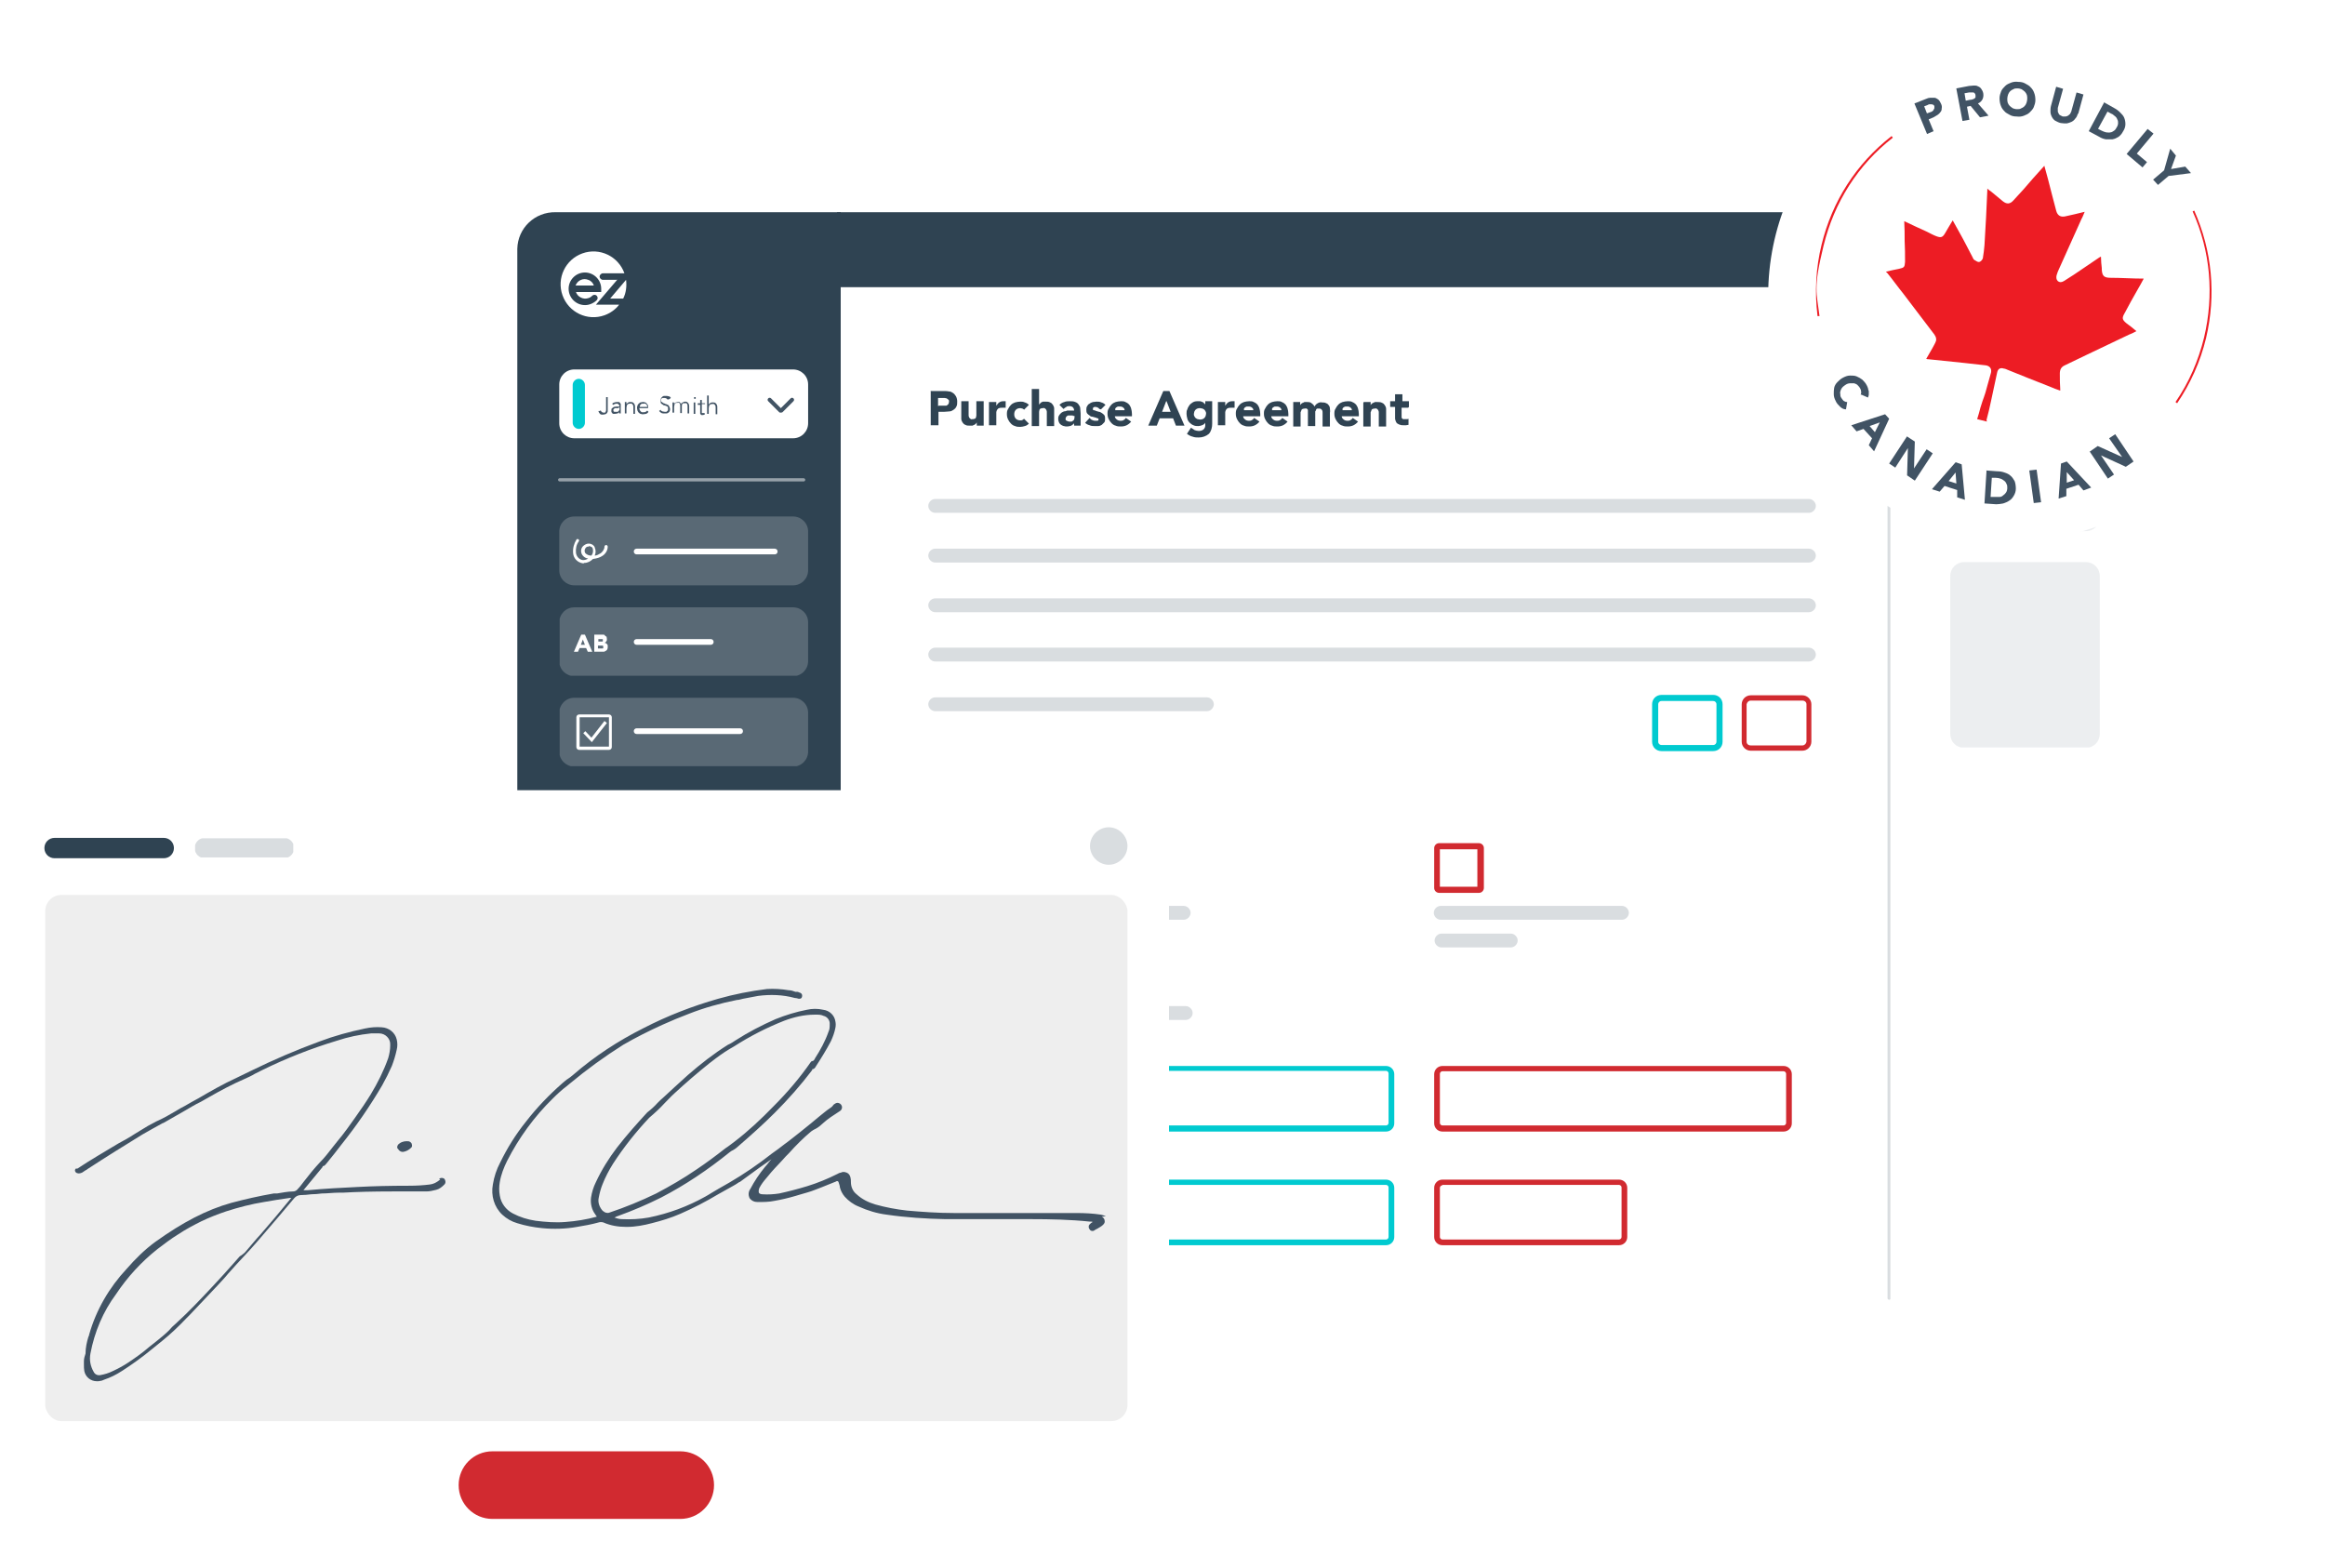 <svg xmlns="http://www.w3.org/2000/svg" xmlns:xlink="http://www.w3.org/1999/xlink" viewBox="0 0 570.8 385"><defs><style>      .st0 {        fill: none;      }      .st1, .st2 {        fill: #2f4352;      }      .st3 {        fill: #00cad0;      }      .st4 {        fill: #d12a30;      }      .st5 {        fill: #415364;      }      .st6 {        fill: #415364;      }      .st7, .st2 {        isolation: isolate;      }      .st8 {        fill: #ed1c24;      }      .st9 {        clip-path: url(#clippath-17);      }      .st10 {        clip-path: url(#clippath-19);      }      .st11 {        clip-path: url(#clippath-11);      }      .st12 {        clip-path: url(#clippath-16);      }      .st13 {        clip-path: url(#clippath-18);      }      .st14 {        clip-path: url(#clippath-10);      }      .st15 {        clip-path: url(#clippath-15);      }      .st16 {        clip-path: url(#clippath-13);      }      .st17 {        clip-path: url(#clippath-14);      }      .st18 {        clip-path: url(#clippath-12);      }      .st19 {        clip-path: url(#clippath-20);      }      .st20 {        clip-path: url(#clippath-21);      }      .st21 {        clip-path: url(#clippath-24);      }      .st22 {        clip-path: url(#clippath-25);      }      .st23 {        clip-path: url(#clippath-1);      }      .st24 {        clip-path: url(#clippath-3);      }      .st25 {        clip-path: url(#clippath-4);      }      .st26 {        clip-path: url(#clippath-2);      }      .st27 {        clip-path: url(#clippath-7);      }      .st28 {        clip-path: url(#clippath-6);      }      .st29 {        clip-path: url(#clippath-9);      }      .st30 {        clip-path: url(#clippath-8);      }      .st31 {        clip-path: url(#clippath-5);      }      .st32, .st33 {        fill: #fff;      }      .st2 {        opacity: 0;      }      .st33 {        filter: url(#drop-shadow-1);      }      .st34 {        opacity: .5;      }      .st35 {        opacity: .2;      }      .st36 {        opacity: .2;      }      .st37 {        opacity: .2;      }      .st38 {        opacity: .1;      }      .st39 {        fill: #eee;      }      .st40 {        clip-path: url(#clippath);      }    </style><clipPath id="clippath"><rect class="st0" x="127" y="52.1" width="404.7" height="281.6"></rect></clipPath><clipPath id="clippath-1"><rect class="st0" x="127" y="52.1" width="404.7" height="281.6"></rect></clipPath><clipPath id="clippath-2"><rect class="st0" x="227.9" y="122.5" width="217.9" height="3.4"></rect></clipPath><clipPath id="clippath-3"><rect class="st0" x="227.9" y="134.7" width="217.9" height="3.4"></rect></clipPath><clipPath id="clippath-4"><rect class="st0" x="227.9" y="146.9" width="217.9" height="3.4"></rect></clipPath><clipPath id="clippath-5"><rect class="st0" x="227.9" y="159.1" width="217.9" height="3.4"></rect></clipPath><clipPath id="clippath-6"><rect class="st0" x="227.9" y="171.2" width="70.1" height="3.4"></rect></clipPath><clipPath id="clippath-7"><rect class="st0" x="228.2" y="222.4" width="64.2" height="3.4"></rect></clipPath><clipPath id="clippath-8"><rect class="st0" x="228.7" y="247" width="64.2" height="3.4"></rect></clipPath><clipPath id="clippath-9"><rect class="st0" x="228.4" y="229.2" width="20.4" height="3.4"></rect></clipPath><clipPath id="clippath-10"><rect class="st0" x="352" y="222.4" width="47.9" height="3.4"></rect></clipPath><clipPath id="clippath-11"><rect class="st0" x="352.2" y="229.2" width="20.4" height="3.4"></rect></clipPath><clipPath id="clippath-12"><rect class="st0" x="137.4" y="126.9" width="61" height="16.8"></rect></clipPath><clipPath id="clippath-13"><rect class="st0" x="137.4" y="149.1" width="61" height="16.8"></rect></clipPath><clipPath id="clippath-14"><rect class="st0" x="137.4" y="171.3" width="61" height="16.8"></rect></clipPath><clipPath id="clippath-15"><rect class="st0" x="127" y="52.1" width="404.7" height="281.6"></rect></clipPath><clipPath id="clippath-16"><rect class="st0" x="137" y="117.5" width="60.7" height=".7"></rect></clipPath><clipPath id="clippath-17"><rect class="st0" x="127" y="52.1" width="404.7" height="281.6"></rect></clipPath><clipPath id="clippath-18"><rect class="st0" x="127" y="52.1" width="404.7" height="281.6"></rect></clipPath><clipPath id="clippath-19"><rect class="st0" x="478.8" y="84.8" width="36.7" height="45.6"></rect></clipPath><clipPath id="clippath-20"><rect class="st0" x="478.8" y="137.9" width="36.7" height="45.6"></rect></clipPath><clipPath id="clippath-21"><rect class="st0" x="463.4" y="86.1" width=".7" height="233"></rect></clipPath><clipPath id="clippath-22"><polygon class="st0" points="477.9 38.6 549.4 27.8 550.5 76.4 477.9 76.4 477.9 38.6"></polygon></clipPath><clipPath id="clippath-24"><rect class="st0" x="47.9" y="205.8" width="24.1" height="4.7"></rect></clipPath><clipPath id="clippath-25"><rect class="st0" x="267.6" y="203.1" width="9.2" height="9.2"></rect></clipPath><filter id="drop-shadow-1" x="423.6" y="1.2" width="146" height="147" filterUnits="userSpaceOnUse"><feGaussianBlur stdDeviation="4.2"></feGaussianBlur></filter></defs><g class="st7"><g id="Layer_1"><g id="Group_2864"><g id="Group_2824"><path id="Path_3617" class="st2" d="M524.9,335.9H144.6c-6,0-10.8-4.9-10.8-10.8h0V66.9c0-6,4.9-10.8,10.8-10.8h380.3c6,0,10.8,4.9,10.8,10.8v258.1c0,6-4.9,10.8-10.8,10.8"></path><path id="Path_3532" class="st32" d="M520.9,331.9H140.6c-6,0-10.8-4.9-10.8-10.8h0V62.9c0-6,4.9-10.8,10.8-10.8h380.3c6,0,10.8,4.9,10.8,10.8v258.1c0,6-4.9,10.8-10.8,10.8"></path><g id="Group_3047"><g class="st40"><g id="Group_3046"><g id="Group_3027"><g class="st23"><g id="Group_3026"><path id="Path_3570" class="st1" d="M206.4,333.7h-70c-5.1.1-9.3-3.9-9.4-9V61.1c.1-5.1,4.3-9.1,9.4-9h70"></path><path id="Path_3571" class="st1" d="M531.7,70.5H205.5v-18.4h316.9c5.2,0,9.3,4.2,9.3,9.3v9.1Z"></path><path id="Path_3572" class="st32" d="M151.6,68.7h-3.6c-.4,0-.8-.4-.8-.8,0-.4.4-.8.8-.8h5.3c-1.5-4.2-6.1-6.4-10.3-4.9-4.2,1.5-6.4,6.1-4.9,10.3,1.5,4.2,6.1,6.4,10.3,4.9,1.4-.5,2.7-1.4,3.6-2.6h-5.7l5.3-6.2ZM143.6,74.9c-2.2,0-4-1.8-4-4s1.8-4,4-4,4,1.8,4,4h0v.8h-6.2c.4,1.2,1.8,1.9,3,1.5.4-.1.7-.3,1-.6.3-.3.8-.3,1.1,0,.3.3.3.8,0,1.1,0,0,0,0,0,0-.7.7-1.8,1.2-2.8,1.2M145.8,70.1h-4.5c.5-1.3,1.9-1.9,3.1-1.4.7.2,1.2.8,1.4,1.4M149.8,73.3l3.9-4.6c.2,1.6,0,3.2-.7,4.6h-3.3Z"></path><g id="Group_2989" class="st37"><g id="Group_2988"><g class="st26"><g id="Group_2987"><path id="Path_3573" class="st5" d="M444.1,125.9h-214.5c-.9,0-1.7-.8-1.7-1.7s.8-1.7,1.7-1.7h214.5c.9,0,1.7.8,1.7,1.7s-.8,1.7-1.7,1.7"></path></g></g></g></g><g id="Group_2992" class="st37"><g id="Group_2991"><g class="st24"><g id="Group_2990"><path id="Path_3574" class="st5" d="M444.1,138.1h-214.5c-.9,0-1.7-.8-1.7-1.7s.8-1.7,1.7-1.7h214.5c.9,0,1.7.8,1.7,1.7s-.8,1.7-1.7,1.7"></path></g></g></g></g><g id="Group_2995" class="st37"><g id="Group_2994"><g class="st25"><g id="Group_2993"><path id="Path_3575" class="st5" d="M444.1,150.3h-214.5c-.9,0-1.7-.8-1.7-1.7s.8-1.7,1.7-1.7h214.5c.9,0,1.7.8,1.7,1.7s-.8,1.7-1.7,1.7"></path></g></g></g></g><g id="Group_2998" class="st37"><g id="Group_2997"><g class="st31"><g id="Group_2996"><path id="Path_3576" class="st5" d="M444.1,162.4h-214.5c-.9,0-1.7-.8-1.7-1.7s.8-1.7,1.7-1.7h214.5c.9,0,1.7.8,1.7,1.7s-.8,1.7-1.7,1.7"></path></g></g></g></g><g id="Group_3001" class="st37"><g id="Group_3000"><g class="st28"><g id="Group_2999"><path id="Path_3577" class="st5" d="M296.3,174.6h-66.7c-.9,0-1.7-.8-1.7-1.7s.8-1.7,1.7-1.7h66.7c.9,0,1.7.8,1.7,1.7s-.8,1.7-1.7,1.7"></path></g></g></g></g><g id="Group_3004" class="st37"><g id="Group_3003"><g class="st27"><g id="Group_3002"><path id="Path_3578" class="st5" d="M290.6,225.8h-60.8c-.9,0-1.7-.8-1.7-1.7s.8-1.7,1.7-1.7h60.8c.9,0,1.7.8,1.7,1.7s-.8,1.7-1.7,1.7"></path></g></g></g></g><g id="Group_3007" class="st35"><g id="Group_3006"><g class="st30"><g id="Group_3005"><path id="Path_3579" class="st5" d="M291.1,250.4h-60.8c-.9,0-1.7-.8-1.7-1.7s.8-1.7,1.7-1.7h60.8c.9,0,1.7.8,1.7,1.7s-.8,1.7-1.7,1.7"></path></g></g></g></g><g id="Group_3010" class="st37"><g id="Group_3009"><g class="st29"><g id="Group_3008"><path id="Path_3580" class="st5" d="M247.1,232.6h-17c-.9,0-1.7-.8-1.7-1.7s.8-1.7,1.7-1.7h17c.9,0,1.7.8,1.7,1.7s-.8,1.7-1.7,1.7"></path></g></g></g></g><g id="Group_3013" class="st37"><g id="Group_3012"><g class="st14"><g id="Group_3011"><path id="Path_3581" class="st5" d="M398.2,225.8h-44.5c-.9,0-1.7-.8-1.7-1.7s.8-1.7,1.7-1.7h44.5c.9,0,1.7.8,1.7,1.7s-.8,1.7-1.7,1.7"></path></g></g></g></g><g id="Group_3016" class="st37"><g id="Group_3015"><g class="st11"><g id="Group_3014"><path id="Path_3582" class="st5" d="M370.9,232.6h-17c-.9,0-1.7-.8-1.7-1.7s.8-1.7,1.7-1.7h17c.9,0,1.7.8,1.7,1.7s-.8,1.7-1.7,1.7"></path></g></g></g></g><path id="Path_3583" class="st3" d="M340.3,277.8h-110c-1.1,0-2-.9-2-2v-12.1c0-1.1.9-2,2-2h110c1.1,0,2,.9,2,2v12.1c0,1.1-.9,2-2,2M230.3,263c-.3,0-.6.3-.6.6v12.1c0,.3.3.6.6.6h110c.3,0,.6-.3.6-.6h0v-12.2c0-.3-.3-.6-.6-.6h-110Z"></path><path id="Path_3584" class="st4" d="M437.9,277.8h-83.8c-1.1,0-2-.9-2-2v-12.1c0-1.1.9-2,2-2h83.8c1.1,0,2,.9,2,2v12.1c0,1.1-.9,2-2,2M354.1,263c-.3,0-.6.3-.6.6v12.1c0,.3.3.6.6.6h83.8c.3,0,.6-.3.6-.6v-12.1c0-.3-.3-.6-.6-.6h-83.8Z"></path><path id="Path_3585" class="st3" d="M340.3,305.7h-110c-1.1,0-2-.9-2-2v-12.1c0-1.1.9-2,2-2h110c1.1,0,2,.9,2,2v12.1c0,1.1-.9,2-2,2M230.3,291c-.3,0-.6.3-.6.6v12.1c0,.3.3.6.6.6h110c.3,0,.6-.3.6-.6h0v-12.2c0-.3-.3-.6-.6-.6h-110Z"></path><path id="Path_3586" class="st4" d="M397.5,305.7h-43.4c-1.1,0-2-.9-2-2v-12.1c0-1.1.9-2,2-2h43.4c1.1,0,2,.9,2,2v12.1c0,1.1-.9,2-2,2M354.1,291c-.3,0-.6.3-.6.6v12.1c0,.3.3.6.6.6h43.4c.3,0,.6-.3.6-.6h0v-12.2c0-.3-.3-.6-.6-.6h-43.4Z"></path><path id="Path_3587" class="st3" d="M239.3,218.5h-9.8c-.2,0-.4-.2-.4-.4h0v-9.8c0-.2.2-.4.4-.4h9.8c.2,0,.4.2.4.4h0v9.8c0,.2-.2.4-.4.4h0"></path><path id="Path_3588" class="st32" d="M233.6,216.2l-2.8-2.8.5-.5,2.2,2.2,4.4-5.6.6.5-4.9,6.3Z"></path><path id="Path_3589" class="st4" d="M363.1,219.2h-9.8c-.6,0-1.2-.5-1.2-1.2v-9.8c0-.6.5-1.2,1.2-1.2h9.8c.6,0,1.2.5,1.2,1.2v9.8c0,.6-.5,1.2-1.2,1.2M353.5,217.7h9.2v-9.2h-9.2v9.2Z"></path><path id="Path_3590" class="st32" d="M194.7,107.6h-53.7c-2,0-3.7-1.6-3.7-3.7v-9.5c0-2,1.6-3.7,3.7-3.7h53.7c2,0,3.7,1.6,3.7,3.7h0v9.5c0,2-1.6,3.7-3.7,3.7h0"></path><g id="Group_3019" class="st36"><g id="Group_3018"><g class="st18"><g id="Group_3017"><path id="Path_3591" class="st32" d="M194.7,143.7h-53.7c-2,0-3.7-1.6-3.7-3.7h0v-9.5c0-2,1.6-3.7,3.7-3.7h53.7c2,0,3.7,1.6,3.7,3.7h0v9.5c0,2-1.6,3.7-3.7,3.7h0"></path></g></g></g></g><g id="Group_3022" class="st36"><g id="Group_3021"><g class="st16"><g id="Group_3020"><path id="Path_3592" class="st32" d="M194.7,166h-53.7c-2,0-3.7-1.6-3.7-3.7h0v-9.5c0-2,1.6-3.7,3.7-3.7h53.7c2,0,3.7,1.6,3.7,3.7h0v9.5c0,2-1.6,3.7-3.7,3.7h0"></path></g></g></g></g><g id="Group_3025" class="st36"><g id="Group_3024"><g class="st17"><g id="Group_3023"><path id="Path_3593" class="st32" d="M194.7,188.2h-53.7c-2,0-3.7-1.6-3.7-3.7h0v-9.5c0-2,1.6-3.7,3.7-3.7h53.7c2,0,3.7,1.6,3.7,3.7h0v9.5c0,2-1.6,3.7-3.7,3.7h0"></path></g></g></g></g><path id="Path_3594" class="st3" d="M142.1,105.3c-.8,0-1.5-.7-1.5-1.5v-9.3c0-.8.7-1.5,1.5-1.5s1.5.7,1.5,1.5v9.3c0,.8-.7,1.5-1.5,1.5"></path></g></g></g><path id="Path_3608" class="st5" d="M147.5,100.7c0,.2.1.3.2.4.1.1.3.2.4.2.1,0,.3,0,.4,0,0,0,.2-.1.2-.2,0-.1,0-.2.1-.3,0-.1,0-.3,0-.4v-2.9h.4v3.1c0,.1,0,.3,0,.4,0,.1-.1.3-.2.4,0,.1-.2.2-.4.3-.2,0-.4.1-.6.1-.3,0-.5,0-.7-.2-.2-.2-.3-.4-.4-.7h.4ZM151.9,100.2c0,0-.2,0-.4,0-.1,0-.3,0-.4,0-.1,0-.2,0-.4.2,0,0-.2.2-.1.3,0,0,0,.2,0,.2,0,0,0,.1.2.2,0,0,.1,0,.2,0,0,0,.2,0,.2,0,.1,0,.3,0,.4,0,.1,0,.2-.1.3-.2,0,0,.1-.2.2-.3,0-.1,0-.2,0-.4v-.2h-.2ZM152.1,99.9h0c0-.4-.2-.7-.5-.8,0,0-.1,0-.2,0-.3,0-.6.1-.9.3l-.2-.3c.3-.3.8-.4,1.2-.4.1,0,.3,0,.4,0,.1,0,.2,0,.3.2,0,0,.2.2.2.3,0,.1,0,.3,0,.4v1.3c0,.1,0,.2,0,.3,0,.1,0,.2,0,.3h-.4c0,0,0-.1,0-.2,0,0,0-.2,0-.2h0c0,.2-.2.3-.4.4-.2,0-.4.1-.6.1-.1,0-.2,0-.4,0-.1,0-.2,0-.3-.2,0,0-.2-.2-.2-.3,0-.1,0-.2,0-.4,0-.2,0-.4.2-.5.1-.1.3-.2.4-.3.2,0,.4-.1.6-.1.2,0,.4,0,.6,0h.2ZM153.8,98.8c0,0,0,.2,0,.2s0,.1,0,.2h0c0,0,.1-.1.2-.2,0,0,.1-.1.2-.2,0,0,.2,0,.3-.1,0,0,.2,0,.3,0,.3,0,.6,0,.8.3.2.2.3.5.3.8v1.8h-.4v-1.6c0-.2,0-.5-.2-.7-.1-.2-.4-.3-.6-.2,0,0-.1,0-.2,0-.1,0-.2,0-.3.1-.1,0-.2.2-.3.3,0,.2-.1.4-.1.6v1.4h-.4v-2.2c0,0,0-.2,0-.3,0-.1,0-.2,0-.3h.4ZM158.9,100c0-.2,0-.5-.2-.7-.2-.2-.4-.3-.7-.2-.1,0-.3,0-.4,0-.1,0-.2.1-.3.2,0,0-.2.2-.2.3,0,.1,0,.2,0,.3h1.9ZM157,100.3c0,.1,0,.3.1.4,0,.1.1.2.2.3,0,0,.2.2.3.2.1,0,.3,0,.4,0,.2,0,.4,0,.5-.1.1,0,.3-.2.4-.3l.3.3c-.1.2-.3.4-.6.5-.2,0-.4.1-.7.1-.2,0-.4,0-.6-.1-.2,0-.3-.2-.5-.3-.1-.1-.2-.3-.3-.5,0-.2-.1-.4-.1-.6,0-.2,0-.4.1-.6,0-.2.2-.3.3-.5.1-.1.3-.2.4-.3.2,0,.4-.1.6-.1.2,0,.4,0,.6.1.2,0,.3.2.4.3.1.1.2.3.3.4,0,.2,0,.4,0,.5v.2h-2.3ZM163.9,98.1c-.2-.3-.5-.4-.8-.4-.1,0-.2,0-.3,0-.1,0-.2,0-.3.1,0,0-.2.1-.2.2,0,.1,0,.2,0,.3,0,.2,0,.3.2.4.1.1.3.2.4.3.2,0,.3.1.5.2.2,0,.4.1.5.2.2,0,.3.2.4.4.1.2.2.4.2.6,0,.2,0,.4-.1.5,0,.2-.2.3-.3.4-.1.1-.3.2-.5.2-.2,0-.3,0-.5,0-.3,0-.5,0-.7-.1-.2-.1-.4-.3-.6-.5l.4-.3c0,.2.2.3.4.4.2,0,.4.1.6.1.1,0,.2,0,.3,0,.1,0,.2,0,.3-.2,0,0,.2-.1.2-.2,0-.1,0-.2,0-.3,0-.1,0-.3,0-.4,0,0-.1-.2-.2-.2-.1,0-.2-.1-.3-.2-.1,0-.3,0-.4-.1-.1,0-.3,0-.4-.2-.1,0-.2-.1-.3-.2-.1,0-.2-.2-.2-.3,0-.2,0-.3,0-.5,0-.2,0-.4.1-.5,0-.1.2-.3.3-.4.1-.1.3-.2.4-.2.2,0,.3,0,.5,0,.2,0,.4,0,.7.1.2,0,.4.2.5.4l-.4.3ZM165.1,99.4c0-.1,0-.2,0-.3s0-.2,0-.3h.4v.4h0c0-.2.2-.3.4-.4.2,0,.3-.1.5-.1,0,0,.2,0,.2,0,0,0,.2,0,.2,0,0,0,.2.1.2.2,0,0,.1.2.2.3,0-.2.2-.3.4-.4.2-.1.4-.2.5-.2.3,0,.6,0,.8.3.2.2.3.5.3.8v1.8h-.4v-1.6c0-.2,0-.5-.1-.7-.1-.2-.3-.3-.6-.2-.1,0-.3,0-.4,0,0,0-.2.1-.2.2,0,.1-.1.2-.1.3,0,.1,0,.3,0,.4v1.5h-.4v-1.6c0-.2,0-.5-.1-.7-.1-.2-.3-.3-.6-.2,0,0-.1,0-.2,0,0,0-.2,0-.3.1-.1,0-.2.2-.2.3,0,.2-.1.4-.1.6v1.4h-.4v-2.2ZM170.8,97.7c0,0,0,.2,0,.2,0,0-.1,0-.2,0,0,0-.1,0-.2,0,0,0,0-.1,0-.2,0,0,0-.2,0-.2,0,0,.1,0,.2,0,0,0,.1,0,.2,0,0,0,0,.1,0,.2h0ZM170.7,101.6h-.4v-2.8h.4v2.8ZM173.1,99.2h-.8v1.7c0,0,0,.2,0,.3,0,0,0,.1,0,.2,0,0,0,0,.1,0,0,0,.1,0,.2,0,0,0,.1,0,.2,0,0,0,.1,0,.2,0v.4c-.2,0-.3.1-.5.1,0,0-.2,0-.2,0,0,0-.2,0-.2-.1,0,0-.1-.1-.2-.2,0-.1,0-.2,0-.4v-1.8h-.6v-.4h.6v-.8h.4v.8h.8v.4ZM173.6,97.1h.4v2.2h0c0,0,.1-.1.2-.2,0,0,.1-.1.2-.2,0,0,.2,0,.3-.1,0,0,.2,0,.3,0,.3,0,.6,0,.8.3.2.2.3.5.3.8v1.8h-.4v-1.6c0-.2,0-.5-.2-.7-.1-.2-.4-.3-.6-.2,0,0-.1,0-.2,0-.1,0-.2,0-.3.1-.1,0-.2.2-.3.3,0,.2-.1.4-.1.6v1.4h-.4v-4.5Z"></path><g id="Group_3032"><g class="st15"><g id="Group_3031"><path id="Path_3595" class="st5" d="M191.6,101.3c-.1,0-.2,0-.3-.1l-2.7-2.7c-.2-.2-.2-.5,0-.7.2-.2.5-.2.7,0l2.4,2.4,2.4-2.4c.2-.2.5-.2.7,0,.2.2.2.5,0,.7l-2.7,2.7c0,0-.2.1-.3.1"></path><g id="Group_3030" class="st34"><g id="Group_3029"><g class="st12"><g id="Group_3028"><path id="Path_3596" class="st32" d="M197.3,118.2h-59.9c-.2,0-.4-.2-.4-.4,0-.2.2-.4.4-.4h59.9c.2,0,.4.2.4.4,0,.2-.2.4-.4.4"></path></g></g></g></g><path id="Path_3597" class="st32" d="M149.5,184.1h-7.3c-.4,0-.7-.3-.7-.7v-7.3c0-.4.3-.7.7-.7h7.3c.4,0,.7.3.7.7h0v7.3c0,.4-.3.7-.7.7h0M142.3,183.3h7.2v-7.2h-7.2v7.2Z"></path><path id="Path_3598" class="st32" d="M145.3,182.2l-2.1-2.2.5-.5,1.5,1.6,3.2-4.1.6.5-3.7,4.7Z"></path></g></g></g><g id="AB" class="st7"><g class="st7"><path class="st32" d="M142.8,155.8h.8l1.8,4.2h-1.1l-.4-.9h-1.6l-.4.9h-1l1.8-4.2ZM143.1,157l-.5,1.3h1l-.5-1.3Z"></path><path class="st32" d="M145.8,155.8h1.6c.2,0,.4,0,.6,0s.4,0,.5.2.3.2.4.3c0,.1.1.3.1.6s0,.4-.2.6c-.1.2-.3.3-.5.3h0c.1,0,.3,0,.4.1.1,0,.2.1.3.2,0,0,.1.2.2.3,0,.1,0,.2,0,.4,0,.2,0,.4-.1.6s-.2.3-.4.4-.3.2-.5.2-.4,0-.6,0h-1.7v-4.2ZM146.8,157.5h.7c0,0,.1,0,.2,0,0,0,.1,0,.2,0,0,0,.1,0,.1-.1,0,0,0-.1,0-.2s0-.2,0-.2c0,0,0-.1-.1-.1s-.1,0-.2,0c0,0-.1,0-.2,0h-.6v.9ZM146.8,159.2h.8c0,0,.1,0,.2,0,0,0,.1,0,.2,0,0,0,.1,0,.1-.2,0,0,0-.1,0-.2s0-.2,0-.2c0,0-.1-.1-.2-.1,0,0-.2,0-.2,0,0,0-.2,0-.2,0h-.7v1Z"></path></g></g><g id="Group_3034"><g class="st9"><g id="Group_3033"><path id="Path_3599" class="st32" d="M143.3,138.3c0,0-.1,0-.2,0-1.3-.2-2.3-1.2-2.4-2.5-.1-1.2.2-2.3.8-3.3.1-.2.3-.2.5-.1.2.1.2.3.1.5-.6.8-.8,1.8-.7,2.8.1.9.8,1.7,1.7,1.8.5,0,.9-.1,1.3-.4-.6,0-1.1-.4-1.4-.8-.6-.8-.4-2,.5-2.5.8-.6,2-.4,2.5.5,0,0,0,0,0,.1.3.6.3,1.4,0,2,.5,0,1-.3,1.5-.6.5-.4.9-1,.9-1.6,0-.2.2-.4.4-.4.2,0,.4.2.4.4,0,0,0,0,0,0,0,.9-.5,1.7-1.2,2.2-.7.5-1.5.7-2.3.8h-.1s0,0,0,0c-.6.6-1.3,1-2.2,1M144.5,134.2c-.2,0-.4,0-.5.1-.5.4-.6,1-.3,1.5.4.4.9.6,1.5.6.4-.5.5-1.2.3-1.8-.1-.3-.4-.4-.7-.5,0,0-.2,0-.3,0"></path></g></g></g><path id="Path_3609" class="st1" d="M228.6,96h3.2c.4,0,.8,0,1.2.1.4,0,.7.2,1,.4.3.2.5.5.7.8.2.4.3.8.3,1.3,0,.4,0,.9-.2,1.2-.1.3-.4.6-.7.8-.3.2-.6.4-1,.4-.4,0-.8.1-1.3.1h-1.4v3.3h-1.9v-8.5ZM230.5,99.6h1.2c.2,0,.3,0,.5,0,.1,0,.3,0,.4-.2.1,0,.2-.2.3-.3,0-.2.1-.3.1-.5,0-.2,0-.4-.2-.5-.1-.1-.2-.2-.4-.3-.2,0-.3-.1-.5-.1-.2,0-.4,0-.6,0h-1v2ZM241.5,104.5h-1.7v-.8h0c0,.1-.2.2-.2.3-.1.1-.2.2-.4.3-.2,0-.3.2-.5.2-.2,0-.4,0-.6,0-.4,0-.8,0-1.1-.2-.3-.1-.5-.3-.7-.6-.2-.3-.3-.6-.3-.9,0-.4,0-.7,0-1.1v-3.2h1.8v2.9c0,.2,0,.3,0,.5,0,.2,0,.3.1.5,0,.1.2.3.3.4.2.1.3.2.5.1.2,0,.4,0,.6-.1.1,0,.3-.2.3-.3,0-.1.1-.3.1-.5,0-.2,0-.4,0-.6v-2.9h1.8v5.8ZM242.8,98.7h1.8v.9h0c.2-.3.4-.6.7-.8.3-.2.6-.3,1-.3.1,0,.2,0,.3,0,0,0,.2,0,.3,0v1.6c-.1,0-.3,0-.4,0-.1,0-.3,0-.4,0-.3,0-.6,0-.8.1-.2,0-.3.2-.5.4-.1.2-.2.4-.2.6,0,.3,0,.5,0,.8v2.4h-1.8v-5.8ZM251.4,100.6c0-.1-.2-.2-.4-.3-.2,0-.3-.1-.5-.1-.4,0-.8.1-1.1.4-.3.3-.4.7-.4,1.1,0,.4.1.8.4,1.1.3.3.7.4,1.1.4.2,0,.4,0,.5-.1.1,0,.3-.2.4-.3l1.2,1.2c-.3.3-.6.5-1,.6-.4.1-.7.2-1.1.2-.4,0-.9,0-1.3-.2-.4-.1-.7-.3-1-.6-.3-.3-.5-.6-.7-1-.2-.4-.3-.8-.3-1.3,0-.4,0-.9.3-1.3.2-.4.4-.7.7-1,.3-.3.7-.5,1-.6.4-.1.8-.2,1.3-.2.4,0,.7,0,1.1.2.4.1.7.3,1,.6l-1.2,1.2ZM255.1,95.4v4h0c0-.1.1-.2.2-.3.1-.1.2-.2.3-.3.1,0,.3-.2.5-.2.2,0,.4,0,.6,0,.4,0,.8,0,1.1.2.3.1.5.3.7.6.2.3.3.6.3.9,0,.4,0,.7,0,1.1v3.2h-1.8v-2.9c0-.2,0-.3,0-.5,0-.2,0-.3-.1-.5,0-.1-.2-.3-.3-.4-.2-.1-.3-.2-.5-.1-.2,0-.4,0-.6.1-.1,0-.3.2-.3.3,0,.1-.1.3-.1.5,0,.2,0,.4,0,.6v2.9h-1.8v-9.1h1.8ZM263.8,103.8h0c-.2.3-.5.5-.8.7-.3.1-.7.2-1,.2-.3,0-.5,0-.8-.1-.2,0-.5-.2-.7-.3-.2-.2-.4-.3-.5-.6-.1-.2-.2-.5-.2-.8,0-.3,0-.6.2-.9.1-.2.3-.4.5-.6.2-.2.5-.3.7-.4.3,0,.6-.1.8-.2.3,0,.6,0,.9,0,.3,0,.6,0,.8,0,0-.3-.1-.6-.3-.8-.2-.2-.5-.3-.8-.3-.3,0-.6,0-.8.2-.2.1-.5.3-.7.5l-1-1c.3-.3.7-.6,1.2-.7.4-.2.9-.2,1.4-.2.4,0,.9,0,1.3.2.3.1.6.3.8.6.2.3.4.6.4.9,0,.4.1.9.1,1.3v3h-1.6v-.7ZM263.4,102c-.1,0-.3,0-.5,0-.2,0-.4,0-.6,0-.2,0-.3.1-.5.3-.1.1-.2.3-.2.5,0,.2,0,.4.3.5.2.1.4.2.6.2.2,0,.3,0,.5,0,.2,0,.3-.1.4-.2.1,0,.2-.2.3-.3,0-.1.1-.3.1-.5v-.4h-.4ZM269.9,100.4c-.2-.3-.6-.5-1-.5-.2,0-.3,0-.4.1-.1,0-.2.2-.2.4,0,.1,0,.3.2.3.2,0,.4.1.6.2l.7.2c.3,0,.5.2.7.3.2.1.4.3.6.5.2.3.2.6.2.9,0,.3,0,.7-.2.9-.2.2-.4.4-.6.6-.3.2-.6.3-.9.3-.3,0-.6,0-.9,0-.4,0-.8,0-1.2-.2-.4-.1-.8-.3-1.1-.6l1.1-1.2c.2.2.3.4.6.5.2.1.5.2.7.2.2,0,.4,0,.6,0,.2,0,.3-.2.3-.3,0-.1,0-.3-.2-.3-.2,0-.4-.2-.6-.2l-.7-.2c-.3,0-.5-.1-.7-.3-.2-.1-.4-.3-.6-.5-.2-.3-.2-.6-.2-.9,0-.3,0-.6.2-.9.1-.2.3-.5.6-.6.2-.2.5-.3.8-.4.3,0,.6-.1.9-.1.4,0,.8,0,1.2.2.4.1.7.3,1,.6l-1.1,1.1ZM277.7,103.5c-.3.4-.7.7-1.1.9-.4.2-.9.3-1.4.3-.4,0-.9,0-1.3-.2-.4-.1-.7-.3-1-.6-.3-.3-.5-.6-.7-1-.2-.4-.3-.8-.3-1.3,0-.4,0-.9.3-1.3.2-.4.4-.7.7-1,.3-.3.7-.5,1-.6.4-.1.8-.2,1.3-.2.4,0,.8,0,1.1.2.3.1.6.3.9.6.2.3.4.6.5,1,.1.4.2.8.2,1.3v.6h-4.2c0,.3.2.6.5.8.2.2.6.3.9.3.3,0,.5,0,.8-.2.2-.1.4-.3.5-.5l1.3.9ZM276.1,100.9c0-.3,0-.6-.3-.8-.2-.2-.5-.3-.8-.3-.2,0-.4,0-.5,0-.1,0-.3.1-.4.2-.1,0-.2.2-.3.3,0,.1,0,.3,0,.4h2.4ZM285.6,96h1.5l3.7,8.5h-2.1l-.7-1.8h-3.3l-.7,1.8h-2.1l3.7-8.5ZM286.3,98.5l-1,2.6h2.1l-1-2.6ZM297.6,104c0,.9-.2,1.8-.8,2.5-.7.6-1.6.9-2.5.9-.5,0-1,0-1.5-.2-.5-.1-1-.4-1.4-.7l1-1.5c.3.2.6.4.9.6.3.1.7.2,1,.2.4,0,.9-.1,1.2-.4.3-.3.4-.6.4-1v-.6h0c-.2.3-.5.5-.8.6-.3.1-.6.2-.9.2-.4,0-.8,0-1.2-.2-.3-.1-.7-.4-.9-.6-.3-.3-.5-.6-.6-1-.1-.4-.2-.8-.2-1.2,0-.4,0-.8.2-1.1.1-.4.3-.7.5-1,.2-.3.5-.5.8-.7.3-.2.7-.3,1.1-.3.2,0,.5,0,.7,0,.2,0,.4.1.6.2.2,0,.3.2.4.3.1,0,.2.2.3.3h0v-.8h1.7v5.3ZM293.1,101.6c0,.2,0,.4.1.5,0,.2.2.3.3.5.1.1.3.2.5.3.2,0,.4.1.6.1.2,0,.4,0,.6-.1.2,0,.3-.2.5-.3.1-.1.2-.3.3-.5,0-.2.1-.4.1-.5,0-.2,0-.4-.1-.5,0-.2-.2-.3-.3-.5-.1-.1-.3-.2-.5-.3-.2,0-.4-.1-.6-.1-.2,0-.4,0-.6.1-.2,0-.3.2-.5.3-.1.1-.2.3-.3.5,0,.2-.1.4-.1.5ZM299,98.7h1.8v.9h0c.2-.3.4-.6.7-.8.3-.2.6-.3,1-.3.1,0,.2,0,.3,0,0,0,.2,0,.3,0v1.6c-.1,0-.3,0-.4,0-.1,0-.3,0-.4,0-.3,0-.6,0-.8.1-.2,0-.3.2-.5.4-.1.2-.2.4-.2.6,0,.3,0,.5,0,.8v2.4h-1.8v-5.8ZM309.2,103.5c-.3.4-.7.7-1.1.9-.4.2-.9.3-1.4.3-.4,0-.9,0-1.3-.2-.4-.1-.7-.3-1-.6-.3-.3-.5-.6-.7-1-.2-.4-.3-.8-.3-1.3,0-.4,0-.9.3-1.3.2-.4.4-.7.7-1,.3-.3.7-.5,1-.6.4-.1.8-.2,1.3-.2.4,0,.8,0,1.1.2.3.1.6.3.9.6.2.3.4.6.5,1,.1.4.2.8.2,1.3v.6h-4.2c0,.3.2.6.5.8.2.2.6.3.9.3.3,0,.5,0,.8-.2.2-.1.4-.3.5-.5l1.3.9ZM307.7,100.9c0-.3,0-.6-.3-.8-.2-.2-.5-.3-.8-.3-.2,0-.4,0-.5,0-.1,0-.3.1-.4.2-.1,0-.2.2-.3.3,0,.1,0,.3,0,.4h2.4ZM316.1,103.5c-.3.4-.7.7-1.1.9-.4.2-.9.3-1.4.3-.4,0-.9,0-1.3-.2-.4-.1-.7-.3-1-.6-.3-.3-.5-.6-.7-1-.2-.4-.3-.8-.3-1.3,0-.4,0-.9.3-1.3.2-.4.4-.7.7-1,.3-.3.7-.5,1-.6.4-.1.8-.2,1.3-.2.4,0,.8,0,1.1.2.3.1.6.3.9.6.2.3.4.6.5,1,.1.4.2.8.2,1.3v.6h-4.2c0,.3.2.6.5.8.2.2.6.3.9.3.3,0,.5,0,.8-.2.2-.1.4-.3.5-.5l1.3.9ZM314.6,100.9c0-.3,0-.6-.3-.8-.2-.2-.5-.3-.8-.3-.2,0-.4,0-.5,0-.1,0-.3.1-.4.2-.1,0-.2.2-.3.3,0,.1,0,.3,0,.4h2.4ZM317.5,98.7h1.7v.8h0c0-.1.1-.2.2-.3.1-.1.2-.2.4-.3.2,0,.3-.2.5-.2.2,0,.4,0,.6,0,.4,0,.8,0,1.1.3.3.2.6.5.7.8.2-.3.4-.6.8-.8.3-.2.7-.3,1.1-.2.3,0,.7,0,1,.2.3.1.5.3.6.5.2.2.3.5.3.8,0,.3.1.7,0,1v3.4h-1.8v-3.4c0-.2,0-.5-.2-.7-.1-.2-.4-.3-.6-.3-.2,0-.4,0-.5,0-.1,0-.3.2-.3.3,0,.1-.1.3-.2.4,0,.2,0,.3,0,.5v3.1h-1.8v-3.1c0-.1,0-.2,0-.4,0-.1,0-.3,0-.4,0-.1-.1-.3-.2-.3-.1-.1-.3-.2-.5-.1-.2,0-.4,0-.6.1-.1,0-.3.2-.3.3,0,.1-.1.3-.2.5,0,.2,0,.4,0,.6v2.9h-1.8v-5.8ZM333.4,103.5c-.3.4-.7.7-1.1.9-.4.2-.9.3-1.4.3-.4,0-.9,0-1.3-.2-.4-.1-.7-.3-1-.6-.3-.3-.5-.6-.7-1-.2-.4-.3-.8-.3-1.3,0-.4,0-.9.3-1.3.2-.4.4-.7.7-1,.3-.3.7-.5,1-.6.4-.1.8-.2,1.3-.2.4,0,.8,0,1.1.2.3.1.6.3.9.6.2.3.4.6.5,1,.1.4.2.8.2,1.3v.6h-4.2c0,.3.2.6.5.8.2.2.6.3.9.3.3,0,.5,0,.8-.2.2-.1.4-.3.5-.5l1.3.9ZM331.9,100.9c0-.3,0-.6-.3-.8-.2-.2-.5-.3-.8-.3-.2,0-.4,0-.5,0-.1,0-.3.1-.4.2-.1,0-.2.2-.3.3,0,.1,0,.3,0,.4h2.4ZM334.8,98.7h1.7v.8h0c0-.1.1-.2.2-.3.1-.1.2-.2.4-.3.2,0,.3-.2.5-.2.2,0,.4,0,.6,0,.4,0,.8,0,1.1.2.3.1.5.3.7.6.2.3.3.6.3.9,0,.4,0,.7,0,1.1v3.2h-1.8v-2.9c0-.2,0-.3,0-.5,0-.2,0-.3-.1-.5,0-.1-.2-.3-.3-.4-.2-.1-.3-.2-.5-.1-.2,0-.4,0-.6.1-.1,0-.3.2-.3.3,0,.1-.1.3-.2.5,0,.2,0,.4,0,.6v2.9h-1.8v-5.8ZM345.7,100.1h-1.6v1.9c0,.1,0,.3,0,.4,0,.1,0,.2.1.3,0,0,.2.2.3.2.1,0,.3,0,.5,0,.1,0,.3,0,.4,0,.1,0,.3,0,.4-.1v1.5c-.2,0-.4.1-.6.1-.2,0-.4,0-.6,0-.3,0-.6,0-.8-.1-.2,0-.5-.2-.7-.3-.2-.1-.3-.3-.4-.5-.1-.3-.2-.5-.2-.8v-2.8h-1.2v-1.4h1.2v-1.7h1.8v1.7h1.6v1.4Z"></path><g id="Group_3045"><g class="st13"><g id="Group_3044"><path id="Path_3600" class="st4" d="M442.5,184.3h-12.7c-1.2,0-2.2-1-2.2-2.2v-9.2c0-1.2,1-2.2,2.2-2.2h12.7c1.2,0,2.2,1,2.2,2.2v9.2c0,1.2-1,2.2-2.2,2.2M429.8,172c-.5,0-.9.4-1,.9v9.2c0,.5.4.9,1,.9h12.7c.5,0,.9-.4,1-.9v-9.2c0-.5-.4-.9-1-.9h-12.7Z"></path><path id="Path_3601" class="st3" d="M420.6,184.4h-12.7c-1.3,0-2.3-1-2.3-2.3v-9.2c0-1.3,1-2.3,2.3-2.3h12.7c1.3,0,2.3,1,2.3,2.3v9.2c0,1.3-1,2.3-2.3,2.3M407.9,172.1c-.5,0-.8.4-.8.8v9.2c0,.5.4.8.8.8h12.7c.5,0,.8-.4.8-.8v-9.2c0-.5-.4-.8-.8-.8h-12.7Z"></path><path id="Path_3602" class="st32" d="M190.2,136.1h-33.9c-.4,0-.7-.3-.7-.7s.3-.7.7-.7h33.9c.4,0,.7.3.7.7s-.3.7-.7.7"></path><path id="Path_3603" class="st32" d="M174.4,158.3h-18.1c-.4,0-.7-.3-.7-.7,0-.4.3-.7.7-.7h18.2c.4,0,.7.3.7.7,0,.4-.3.7-.7.7h0"></path><path id="Path_3604" class="st32" d="M181.7,180.2h-25.4c-.4,0-.7-.3-.7-.7,0-.4.3-.7.7-.7h25.4c.4,0,.7.3.7.7,0,.4-.3.7-.7.7h0"></path><g id="Group_3037" class="st38"><g id="Group_3036"><g class="st10"><g id="Group_3035"><path id="Path_3605" class="st5" d="M512.1,130.4h-29.9c-1.9,0-3.4-1.5-3.4-3.4v-38.8c0-1.9,1.5-3.4,3.4-3.4h29.9c1.9,0,3.4,1.5,3.4,3.4v38.8c0,1.9-1.5,3.4-3.4,3.4"></path></g></g></g></g><g id="Group_3040" class="st38"><g id="Group_3039"><g class="st19"><g id="Group_3038"><path id="Path_3606" class="st5" d="M512.1,183.6h-29.9c-1.9,0-3.4-1.5-3.4-3.4v-38.8c0-1.9,1.5-3.4,3.4-3.4h29.9c1.9,0,3.4,1.5,3.4,3.4v38.8c0,1.9-1.5,3.4-3.4,3.4h0"></path></g></g></g></g><g id="Group_3043" class="st37"><g id="Group_3042"><g class="st20"><g id="Group_3041"><path id="Path_3607" class="st5" d="M463.8,319.1c-.2,0-.4-.2-.4-.4V86.4c0-.2.2-.4.4-.4.2,0,.4.2.4.4v232.3c0,.2-.2.4-.4.4"></path></g></g></g></g></g></g></g></g></g></g></g><g id="Group_3074"><rect id="Rectangle_701" class="st2" x="3" y="197" width="287" height="188" rx="9" ry="9"></rect><rect id="Rectangle_700" class="st32" y="194" width="287" height="188" rx="9" ry="9"></rect><rect id="Rectangle_697" class="st39" x="11.1" y="219.7" width="265.7" height="129.2" rx="4" ry="4"></rect><path id="Line_218" class="st1" d="M40.1,210.7H13.4c-1.4,0-2.5-1.1-2.5-2.5s1.1-2.5,2.5-2.5h26.8c1.4,0,2.5,1.1,2.5,2.5s-1.1,2.5-2.5,2.5Z"></path><g id="Group_3070" class="st35"><g id="Group_3069"><g class="st21"><g id="Group_3068"><path id="Line_219" class="st5" d="M69.7,210.7h-19.4c-1.4,0-2.5-1.1-2.5-2.5s1.1-2.5,2.5-2.5h19.4c1.4,0,2.5,1.1,2.5,2.5s-1.1,2.5-2.5,2.5Z"></path></g></g></g></g><path id="Path_3620" class="st4" d="M120.9,356.3h46.1c4.6,0,8.3,3.7,8.3,8.3s-3.7,8.3-8.3,8.3h-46.1c-4.6,0-8.3-3.7-8.3-8.3s3.7-8.3,8.3-8.3h0"></path><g id="Group_3073" class="st35"><g id="Group_3072"><g class="st22"><g id="Group_3071"><path id="Path_3621" class="st5" d="M272.2,203.1c2.5,0,4.6,2.1,4.6,4.6,0,2.5-2.1,4.6-4.6,4.6-2.5,0-4.6-2.1-4.6-4.6,0-2.5,2.1-4.6,4.6-4.6"></path></g></g></g></g><path id="Path_3622" class="st5" d="M271.5,298.6c-.4-.2-.8-.3-1.2-.4-2-.3-4-.4-6-.4-.4,0-.7,0-1.1,0-3.7,0-7.5,0-11.1,0-1.4,0-2.9,0-4.3,0h-1.6c-3.9,0-7.9,0-11.9,0-4.3,0-8.1-.3-11.6-.6-2.7-.3-5.3-.8-7.8-1.5-1.7-.5-3.3-1.3-4.6-2.5-.9-.7-1.4-1.8-1.4-3,0-.4,0-.7-.1-1.1-.1-.5-.4-1-.9-1.2-.5-.2-1-.3-1.5,0-.3,0-.6.2-.8.3-2.4,1.2-4.8,2.2-7.4,3-2.3.7-4.6,1.3-6.9,1.8-1.3.2-2.7.3-4.1.2-.5,0-.8-.2-.9-.4-.1-.4,0-.8.1-1.1.1-.2.3-.5.4-.7.5-.8,1.1-1.5,1.7-2.2,1.1-1.4,2.4-2.7,3.6-4,.5-.6,1-1.1,1.6-1.7,1.7-1.9,3.5-3.7,5.4-5.3.3-.2.7-.5,1-.6.4-.2.7-.4,1.1-.7l.8-.7c1.2-1.1,2.6-2,4-2.9.2-.1.3-.2.5-.4.3-.4.3-.9,0-1.3-.3-.4-.9-.6-1.4-.3-.2.1-.5.3-.6.5-.2.3-.5.5-.8.7-.9.6-1.8,1.4-2.7,2.1-.6.5-1.2,1-1.8,1.5-.9.7-1.7,1.4-2.6,2.1-1.3,1-2.6,2.1-4,3.1-1,.8-2.1,1.6-3.1,2.3-3.3,2.6-6.8,5-10.4,7.1-.9.5-1.9,1.1-2.8,1.6-1.1.6-2.1,1.3-3.2,1.9-4.3,2.4-8.9,4.1-13.8,5.1-2.2.4-4.4.5-6.6.4-.7,0-1.3-.2-1.9-.4h.1c.3-.2.6-.3.9-.4,3.6-1.3,7.1-2.8,10.5-4.5,6-3.1,11.6-6.9,16.8-11.1.3-.2.5-.4.8-.5.3-.2.7-.4.9-.6,3.7-3.2,6.7-5.9,9.4-8.6,3.3-3.3,6.4-6.8,9.2-10.5,0,0,0,0,0-.1,0,0,0,0,0-.1.4,0,.7-.3.9-.7h0c1.3-2,2.6-4.1,3.7-6.2.5-1.1.9-2.2,1.1-3.3.1-.5.1-1,0-1.5-.2-1.5-1.4-2.7-3-2.9-1.3-.3-2.7-.3-4,0-2.6.5-5.2,1.3-7.7,2.3-3.4,1.5-6.7,3.2-9.8,5.2-.6.4-1.2.8-1.9,1.1-3.5,2.2-6.7,4.7-9.8,7.4-1.1,1-2.2,2-3.3,3-.9.8-1.7,1.6-2.6,2.4-.6.5-1.1,1-1.6,1.5-.7.8-1.6,1.6-2.5,2.3-2.3,2.5-5,5.5-7.4,8.6-2,2.6-3.8,5.5-5.2,8.5-.6,1.2-1,2.5-1.2,3.8-.2,1.5.2,3.1,1.1,4.2,0,0,0,.1.1.2,0,0,.2.2.2.3-2.5.7-5.1,1.1-7.7,1.3-2.4.2-4.9,0-7.3-.3-2-.3-3.9-.9-5.6-1.8-1.7-.9-2.9-2.5-3.2-4.4-.2-1.1-.2-2.2,0-3.3.3-1.8,1-3.6,1.8-5.2,2.9-5.7,6.7-10.9,11.2-15.3,1.1-1.1,2.3-2.2,3.5-3.1l.6-.5c4.2-3.5,8.6-6.7,13.2-9.6,3.1-1.8,6.3-3.4,9.6-4.9,2.2-1,4.4-1.9,6.5-2.7,3.8-1.5,7.8-2.6,11.8-3.4.5,0,1-.2,1.5-.3,1.2-.2,2.5-.5,3.7-.7,3-.4,6.1-.3,9,.5.3,0,.7.1,1,.2.5,0,.7-.1.8-.5.1-.4,0-.8-.5-1-.2,0-.4-.2-.6-.2h-.5c-.5-.2-1.1-.4-1.7-.4-1.8-.3-3.5-.4-5.3-.3-4.1.5-8.1,1.3-12,2.4-6.3,1.8-12.5,4.2-18.3,7.2-6.2,3.1-12,6.9-17.2,11.4-.4.3-.8.7-1.3,1-.5.3-.9.7-1.4,1.1-3.3,2.9-6.3,6-9,9.5-2.5,3.1-4.6,6.5-6.3,10-.9,1.7-1.5,3.5-1.8,5.4-.5,2.7.3,5.5,2.3,7.4,1.1,1,2.3,1.7,3.7,2.1,1.9.6,4,1,6,1.2,2.9.3,5.9.2,8.7-.3,1.8-.3,3.5-.6,5.3-1.1.3-.1.7-.1,1.1,0,1.8.8,3.7,1.1,5.6,1.1h.3c2,0,4.1-.4,6-.9,2.4-.6,4.7-1.3,7-2.3,3.2-1.4,6.3-3,9.3-4.8,1.1-.6,2.3-1.3,3.4-1.9.6-.3,1.2-.7,1.8-1.1h.1c1.6-1.2,3.2-2.3,4.8-3.5l3-2.1c-.4.4-.7.8-1,1.2-.2.2-.4.5-.6.7-1.4,1.7-2.6,3.5-3.6,5.4-.5.7-.5,1.5-.2,2.2.5.7,1.2,1,2,1,1.4,0,2.8,0,4.2-.3,1.7-.3,3.4-.7,5.1-1.2l1-.3c1.3-.4,2.6-.7,3.8-1.2,1.1-.4,2.3-.9,3.3-1.3.5-.2,1-.4,1.5-.6h0c.1,0,.3-.1.4-.2.4-.1.5,0,.6.3.1.4.3.8.3,1.2.2.8.6,1.6,1.2,2.3.9,1,2.1,1.9,3.4,2.4,2.2,1,4.5,1.7,6.9,2,4.8.7,9.6,1,14.4,1.1,3.9,0,7.7,0,11.6,0,2.8,0,5.6,0,8.4,0h1c4.8,0,9.6.1,14.4.6h.2c.2,0,.4,0,.6.1-.3.1-.6.4-.8.6-.3.3-.3.8,0,1.2.2.3.4.4.7.4.2,0,.3,0,.4-.1.2-.1.4-.3.7-.4.5-.3,1.1-.6,1.5-1,.3-.3.5-.6.4-1,0-.4-.3-.8-.7-1M148.1,297.4c-.9-.9-1.4-2.2-1.1-3.4.2-1.1.5-2.2.9-3.2.7-1.8,1.6-3.5,2.6-5.1,2.6-4,5.6-7.8,8.9-11.3,1.3-1.1,2.6-2.3,3.7-3.5.8-.8,1.6-1.7,2.5-2.5,2.7-2.5,5.6-5,8.6-7.4l.4-.3c1.4-1.1,2.9-2.2,4.4-3.1l1.2-.7c3.9-2.5,8-4.6,12.3-6.3,2.4-.9,4.9-1.5,7.5-1.5h0c.1,0,.2,0,.4,0,.6,0,1.2,0,1.8.3.9.2,1.6,1.1,1.5,2.1,0,.6,0,1.2-.3,1.8-.8,2.3-2,4.5-3.3,6.5,0,0,0,.1-.1.2-.1.2-.3.5-.6.5-.2,0-.3.2-.4.3,0,0,0,0,0,0-2.7,3.9-5.8,7.5-9.1,10.8-3,3.1-6.2,6.1-9.6,8.7-.7.5-1.4,1.1-2.2,1.6-2.3,1.8-4.7,3.6-7.1,5.2-3.2,2.2-6.5,4.1-9.9,5.9-3.7,1.8-7.6,3.4-11.5,4.7-.5.2-1.2,0-1.5-.4"></path><path id="Path_3623" class="st5" d="M108.1,289.6c0,0-.1,0-.2.1-.7.6-1.5,1-2.4,1.1-1.6.2-3.3.3-5,.3h0c-4.9,0-8.8.1-12.6.3-4,.2-8.1.4-12.3.8-.4,0-.7,0-1.1,0l4.7-5.7h0c0-.1,0-.2,0-.2.3,0,.6-.2.8-.5,0,0,0,0,.1-.1,1.3-1.6,2.6-3.2,3.8-4.8,3.6-4.5,6.9-9.3,9.9-14.4.9-1.6,1.7-3.2,2.4-4.8.5-1.3.9-2.6,1.2-4,.2-.8.2-1.7,0-2.5-.4-1.7-1.9-2.9-3.7-3-1.4-.1-2.7,0-4.1.3-3.8.8-7.5,1.8-11.2,3.2-5.7,2.1-11.3,4.5-16.8,7.2-1.2.6-2.3,1.1-3.5,1.7-3.3,1.5-6.4,3.3-9.5,5.1-1.1.6-2.2,1.2-3.2,1.8-.8.4-1.5.8-2.3,1.3-1.5.9-3.1,1.8-4.7,2.5-1.4.7-2.8,1.5-4.2,2.4-.4.3-.9.5-1.3.8-1.2.8-2.5,1.5-3.8,2.2-3.3,2-6.8,4-10.1,6.2h0s0,0,0,0c-.1,0-.3,0-.4,0-.1.1-.2.3-.2.4,0,.3.2.6.5.7.5.2,1,0,1.4-.2.2-.2.5-.3.7-.5.2,0,.3-.2.5-.3,4.6-3,9.1-5.8,13.5-8.5,1.7-1,3.4-1.9,5-2.8h.1c1.6-.9,3.3-1.9,4.9-2.8,1.4-.8,2.8-1.7,4.3-2.4.7-.4,1.4-.8,2.1-1.2,2.8-1.6,5.6-3.1,8.6-4.4.9-.4,1.8-.8,2.6-1.3.6-.3,1.2-.6,1.8-.9,5.9-2.9,12-5.3,18.3-7.2,2.7-.9,5.5-1.5,8.4-1.8h.2c.6,0,1.2,0,1.8,0,1.5,0,2.8,1.3,2.7,2.8,0,0,0,.1,0,.2,0,1-.2,2.1-.5,3.1-1.1,3.1-2.6,6.1-4.3,8.9-1.1,1.8-2.4,3.7-3.9,5.8-1.2,1.7-2.6,3.7-4.2,5.6-.4.5-.8,1-1.2,1.5-1,1.3-2,2.6-3.2,3.8-1.4,1.5-2.7,3.1-4,4.8-.4.5-.8,1.1-1.3,1.6-.3.4-.7.7-1.2.7-1.3,0-2.7.3-4,.5h-.8c-3.5.6-7,1.4-10.4,2.3-6.1,1.7-12,4.8-18.7,9.6-2.6,1.9-4.9,4.2-7,6.6-4.3,4.6-7.5,10.1-9.2,16.1,0,.2-.1.4-.2.6-.4,1.3-.7,2.7-.7,4.1,0,0,0,0,0,0,0,0,0,0,0,0-.2.6-.4,1.2-.4,1.9,0,.3,0,.6,0,.8,0,.5,0,1.1.1,1.6.3,1.5,1.6,2.5,3.1,2.5.3,0,.6,0,.9-.1.3,0,.6-.2.9-.3,1.5-.5,2.9-1.2,4.3-2.1,2.5-1.6,5-3.4,7.3-5.3.9-.7,1.7-1.4,2.6-2.1,2.1-1.7,4-3.5,5.9-5.5l.8-.8c2.4-2.5,4.8-5.1,6.9-7.3.9-1,1.8-1.9,2.6-2.9,1.3-1.5,2.7-3,4.1-4.5,2.1-2.2,4-4.5,5.9-6.7.8-.9,1.6-1.9,2.4-2.8,1.2-1.4,2.5-3,3.8-4.5.4-.5,1-.8,1.6-.8.9,0,1.7-.1,2.6-.2.9,0,1.8-.1,2.6-.2,1.4,0,2.8-.2,4.2-.2h1c3.5-.2,7.4-.3,12.1-.3,1,0,1.9,0,2.9,0,1.8,0,3.6,0,5.5,0,.8,0,1.6-.2,2.4-.4.8-.2,1.4-.7,2-1.3.4-.4.3-1,0-1.4-.4-.3-.9-.3-1.3,0M71.9,293.8c0,.1-.2.2-.3.3h-.1c-1.3,1.6-2.6,3.1-3.9,4.7l-3.6,4.2c-1.3,1.4-2.5,2.9-3.8,4.4-.2.2-.4.4-.7.6-.2.2-.5.3-.7.5l-1.5,1.7c-1.6,1.8-3.3,3.7-5,5.5-2.9,3.1-5.9,6.3-9.2,9.3-.6.5-1.1,1-1.6,1.6-.9.9-2,1.8-3,2.6-.6.5-1.3,1-1.9,1.5-1.6,1.4-3.3,2.6-5.1,3.8-1.2.8-2.5,1.5-3.8,2.1-1,.5-2,.8-3.1,1-.7.1-1.3-.2-1.6-.8-.8-1.4-1.1-2.9-.8-4.5,1-5.3,3.1-10.3,6.3-14.6,2.8-4.2,6.2-7.9,10.1-11,1.7-1.3,3.4-2.6,5.2-3.7,1.8-1.2,3.7-2.2,5.7-3.2,1.9-.9,3.9-1.7,6-2.4,3.1-1,6.2-1.8,9.3-2.3,2.1-.4,4.3-.7,6.3-1h.6c0,0,0,0,.2,0"></path><path id="Path_3624" class="st5" d="M97.7,282c.2.5.7.8,1.2.8h0c.8-.1,1.5-.5,2-1,.3-.2.3-.6.2-.9,0-.3-.4-.6-.7-.7-.8-.1-1.6,0-2.3.5-.5.3-.7.8-.5,1.3"></path></g></g><g><circle class="st33" cx="494.4" cy="72.5" r="60.3"></circle><g><path class="st6" d="M470,25.4l2.8-1.1c.4-.2.8-.3,1.1-.3.4,0,.7,0,1,0,.3,0,.6.2.9.4.3.2.5.6.7,1,.2.4.3.8.2,1.2,0,.4-.1.7-.3.9-.2.3-.4.5-.7.7s-.7.4-1,.6l-1.2.5,1.2,2.9-1.6.7-3.1-7.5ZM472.9,27.9l1.1-.4c.1,0,.3-.1.4-.2.1,0,.2-.2.3-.3,0-.1.1-.2.2-.4,0-.1,0-.3,0-.5,0-.2-.2-.3-.3-.4-.1,0-.3-.1-.4-.1s-.3,0-.5,0c-.2,0-.3.1-.5.2l-.8.3.7,1.8Z"></path><path class="st6" d="M480.3,21.7l3.1-.6c.4,0,.8-.1,1.2-.1.4,0,.7,0,1,.2.3.1.6.3.8.6.2.3.4.6.5,1.1.1.6,0,1.1-.2,1.5-.2.4-.6.8-1.1,1l2.6,3-2.1.4-2.3-2.8-.9.2.6,3.2-1.7.3-1.5-7.9ZM482.7,24.7l1-.2c.2,0,.3,0,.5-.1.2,0,.3-.1.5-.2.1,0,.2-.2.3-.3,0-.1,0-.3,0-.5,0-.2-.1-.4-.2-.5-.1-.1-.2-.2-.4-.2-.1,0-.3,0-.5,0-.2,0-.3,0-.5,0l-1.1.2.3,1.8Z"></path><path class="st6" d="M490.9,24.1c0-.6.2-1.2.4-1.7.2-.5.6-.9,1-1.3.4-.4.9-.6,1.4-.8.5-.2,1.1-.3,1.8-.2.6,0,1.2.1,1.7.4s1,.5,1.3.9c.4.4.7.8.9,1.4.2.5.3,1.1.3,1.8,0,.6-.2,1.2-.4,1.7-.2.5-.6.9-1,1.3-.4.4-.9.6-1.4.8-.5.2-1.1.3-1.8.2-.6,0-1.2-.1-1.7-.4s-1-.5-1.3-.9c-.4-.4-.7-.8-.9-1.4-.2-.5-.3-1.1-.3-1.8ZM492.8,24.2c0,.4,0,.7.1,1,.1.3.3.6.5.8.2.2.5.4.8.6.3.1.6.2,1,.2.4,0,.7,0,1-.2.3-.1.6-.3.8-.5.2-.2.4-.5.5-.8.1-.3.2-.7.2-1,0-.4,0-.7-.1-1-.1-.3-.3-.6-.5-.8-.2-.2-.5-.4-.8-.6-.3-.1-.6-.2-1-.2-.4,0-.7,0-1,.2-.3.1-.6.3-.8.5s-.4.5-.5.8c-.1.3-.2.7-.2,1Z"></path><path class="st6" d="M510.1,27.9c-.1.5-.3.9-.6,1.2-.2.3-.5.6-.9.8-.4.2-.8.3-1.2.4-.5,0-.9,0-1.5-.1-.5-.1-1-.4-1.4-.6-.4-.3-.6-.6-.8-1-.2-.4-.3-.8-.3-1.2,0-.4,0-.9.1-1.3l1.3-4.8,1.7.5-1.3,4.7c0,.2,0,.5,0,.7,0,.2,0,.4.2.6,0,.2.2.4.4.5s.4.2.6.3c.2,0,.4,0,.7,0,.2,0,.4-.1.6-.2.2-.1.3-.3.5-.4.1-.2.2-.4.3-.6l1.3-4.7,1.7.5-1.3,4.8Z"></path><path class="st6" d="M516.7,25.2l2.3,1.3c.6.3,1.1.7,1.5,1.1.4.4.8.8,1,1.3.2.5.3,1,.3,1.6s-.2,1.2-.6,1.8c-.3.6-.7,1-1.1,1.3-.5.3-.9.5-1.5.6-.5,0-1.1,0-1.6,0-.6-.1-1.1-.3-1.6-.6l-2.6-1.4,3.8-7.1ZM515.2,31.7l.8.4c.4.2.7.3,1.1.4.4,0,.7.1,1,0,.3,0,.6-.2.9-.4.3-.2.5-.5.7-.9.2-.3.3-.7.3-1,0-.3,0-.6-.2-.9-.1-.3-.3-.6-.6-.8-.3-.2-.5-.5-.9-.6l-.9-.5-2.3,4.2Z"></path><path class="st6" d="M527.3,31.7l1.4,1.1-4.1,4.9,2.5,2.1-1.1,1.3-3.9-3.3,5.2-6.2Z"></path><path class="st6" d="M531.3,41.8l1.5-5.3,1.4,1.7-1.2,3.3,3.5-.6,1.4,1.6-5.5.7-2.6,2.2-1.2-1.3,2.6-2.2Z"></path></g><g><path class="st6" d="M456.8,96.9c.1-.3.2-.5.1-.8,0-.3-.1-.6-.3-.9s-.4-.5-.6-.7c-.2-.2-.5-.3-.8-.4-.3,0-.6,0-1,0-.3,0-.7.1-1,.3-.3.2-.6.4-.8.6s-.4.5-.5.8c-.1.3-.2.6-.1.9,0,.3,0,.6.2.9.2.3.4.6.6.8.3.2.6.3.9.3l-.3,1.8c-.6,0-1.1-.3-1.5-.7-.4-.4-.8-.8-1-1.3-.3-.6-.5-1.1-.5-1.7,0-.6,0-1.1.1-1.6.1-.5.4-1,.8-1.4.4-.4.8-.8,1.4-1.1.6-.3,1.1-.5,1.7-.5.6,0,1.1,0,1.6.2.5.2,1,.5,1.4.8.4.4.8.8,1.1,1.4.1.2.2.4.3.7,0,.2.1.5.2.7,0,.3,0,.5,0,.8,0,.3-.1.5-.2.8l-1.6-.7Z"></path><path class="st6" d="M462.8,101.7l1,1.1-3.7,8-1.3-1.5.8-1.7-2.1-2.3-1.7.6-1.3-1.5,8.3-2.7ZM461.5,103.7l-2.5.9,1.3,1.5,1.2-2.4Z"></path><path class="st6" d="M468.1,107.1l2,1.3-.2,6.6h0s3.1-4.7,3.1-4.7l1.5,1-4.4,6.7-1.9-1.3.2-6.7h0s-3.1,4.8-3.1,4.8l-1.5-1,4.4-6.7Z"></path><path class="st6" d="M480.2,113.5l1.4.5.8,8.7-1.9-.6v-1.8c-.1,0-3.1-1-3.1-1l-1.2,1.4-1.9-.6,5.8-6.6ZM480.1,116l-1.7,2.1,1.9.6-.2-2.7Z"></path><path class="st6" d="M487.6,115.5l2.7.2c.6,0,1.3.1,1.8.3.6.2,1.1.4,1.5.8.4.3.7.8,1,1.3.2.5.3,1.2.3,1.9,0,.6-.2,1.2-.5,1.7-.3.5-.6.9-1.1,1.2-.4.3-.9.5-1.5.7-.6.1-1.1.2-1.7.2l-2.9-.2.5-8ZM488.9,122h.9c.4,0,.8,0,1.1,0,.4,0,.7-.2.9-.4.3-.2.5-.4.7-.7.2-.3.3-.7.3-1.1,0-.4,0-.7-.2-1-.1-.3-.3-.6-.6-.8s-.5-.4-.9-.5c-.3-.1-.7-.2-1.1-.2h-1c0,0-.3,4.7-.3,4.7Z"></path><path class="st6" d="M498.2,115.5l1.8-.2,1.1,8-1.8.2-1.1-8Z"></path><path class="st6" d="M506,113.8l1.4-.5,6,6.4-1.9.7-1.2-1.4-3,1v1.8c0,0-1.9.6-1.9.6l.6-8.8ZM507.4,115.8v2.7c0,0,1.8-.6,1.8-.6l-1.8-2Z"></path><path class="st6" d="M513,110.9l2-1.4,6,2.7h0s-3.2-4.6-3.2-4.6l1.5-1,4.5,6.7-1.9,1.3-6.1-2.8h0s3.2,4.7,3.2,4.7l-1.5,1-4.5-6.7Z"></path></g><path class="st8" d="M446.2,77.5c-.7-5.8-.4-11.7,1-17.4,2.6-10.7,8.5-19.9,17.2-26.7l.3.4c-8.6,6.7-14.4,15.9-17,26.5s-1.7,11.5-1,17.3h-.5Z"></path><path class="st8" d="M534.5,99l-.4-.3c3.3-4.8,5.6-10.1,7-15.8,2.5-10.5,1.6-21.2-2.8-31l.4-.2c4.4,9.9,5.4,20.7,2.9,31.3-1.4,5.8-3.8,11.1-7.1,16Z"></path><path class="st8" d="M487.8,103.5l-2.4-.6c.3-1,.6-1.9.8-2.8.9-3,.9-2.3,1.7-5.4.3-1,.6-2.1.9-3.2.2-.9-.2-1.6-1.2-1.8-1.8-.2-3.6-.4-5.4-.6-2.9-.3-5.8-.6-8.7-.9-.2,0-.3,0-.6-.1.5-.9,1-1.7,1.5-2.6.3-.6.7-1.2.9-1.8.2-.8-.3-1.5-.8-2.1-2.4-3.2-4.9-6.4-7.3-9.6-1.3-1.6-2.5-3.3-3.8-4.9-.1-.1-.2-.2-.4-.4,1.2-.3,2.2-.5,3.2-.7,1.3-.3,1.4-.4,1.5-1.7,0-1.7,0-3.5-.1-5.2,0-1.6,0-3.1-.1-4.8,1.9.9,3.8,1.8,5.6,2.6.8.4,1.5.8,2.3,1.1,1.1.4,1.5.3,2.1-.7.6-1,1.2-2.1,1.9-3.2.5.9,1,1.8,1.5,2.7,1.2,2.1,2.3,4.3,3.4,6.4.1.2.2.5.4.6.4.2.8.6,1.2.5.3,0,.8-.5.9-.9.2-1.1.3-2.2.4-3.2.3-4.5.5-9,.7-13.5,0,0,0-.2,0-.4.3.3.6.5.9.7,1,.8,1.9,1.6,2.9,2.4,1,.8,1.8.7,2.6-.2,1.7-1.8,3.3-3.6,4.9-5.5.9-1,1.8-2,2.7-3,.3,1.1.6,2.2.9,3.3.7,2.6,1.3,5.2,2,7.7.3,1.2,1.1,1.7,2.3,1.4,1.5-.3,3-.7,4.7-1.1-.3.7-.5,1.3-.8,1.8-1.9,4.3-3.9,8.6-5.8,12.9-.1.3-.2.6-.3.9-.1.5-.1,1,.3,1.4.5.4,1,.3,1.5,0,.8-.5,1.7-1.1,2.5-1.6,2.1-1.4,4.1-2.8,6.2-4.2,0,0,.2-.1.4-.2,0,1,.1,1.9.2,2.8,0,.1,0,.3,0,.4.1,1.6.6,2,2.2,2,2.7,0,5.3.2,8.1.2-.5,1-1,1.8-1.5,2.7-1.1,1.9-2.2,3.9-3.2,5.8-.7,1.2-.6,1.6.5,2.5.4.3.8.6,1.2.9.4.3.7.6,1.2,1-.6.3-1.1.6-1.7.8-3.6,1.7-7.1,3.4-10.7,5.1-1.7.8-3.5,1.7-5.2,2.5-.9.4-1.2,1.1-1.2,2,0,1.3,0,2.6.1,3.8,0,.1,0,.2,0,.4-.9-.3-1.7-.6-2.6-1-3.4-1.3-6.8-2.7-10.3-4.1-.3-.1-.6-.3-.9-.3-.9-.3-1.5,0-1.7,1-.8,3.6-.7,3.4-1.5,7-.3,1.5-.7,3.1-1.1,4.6Z"></path></g></g></g></svg>